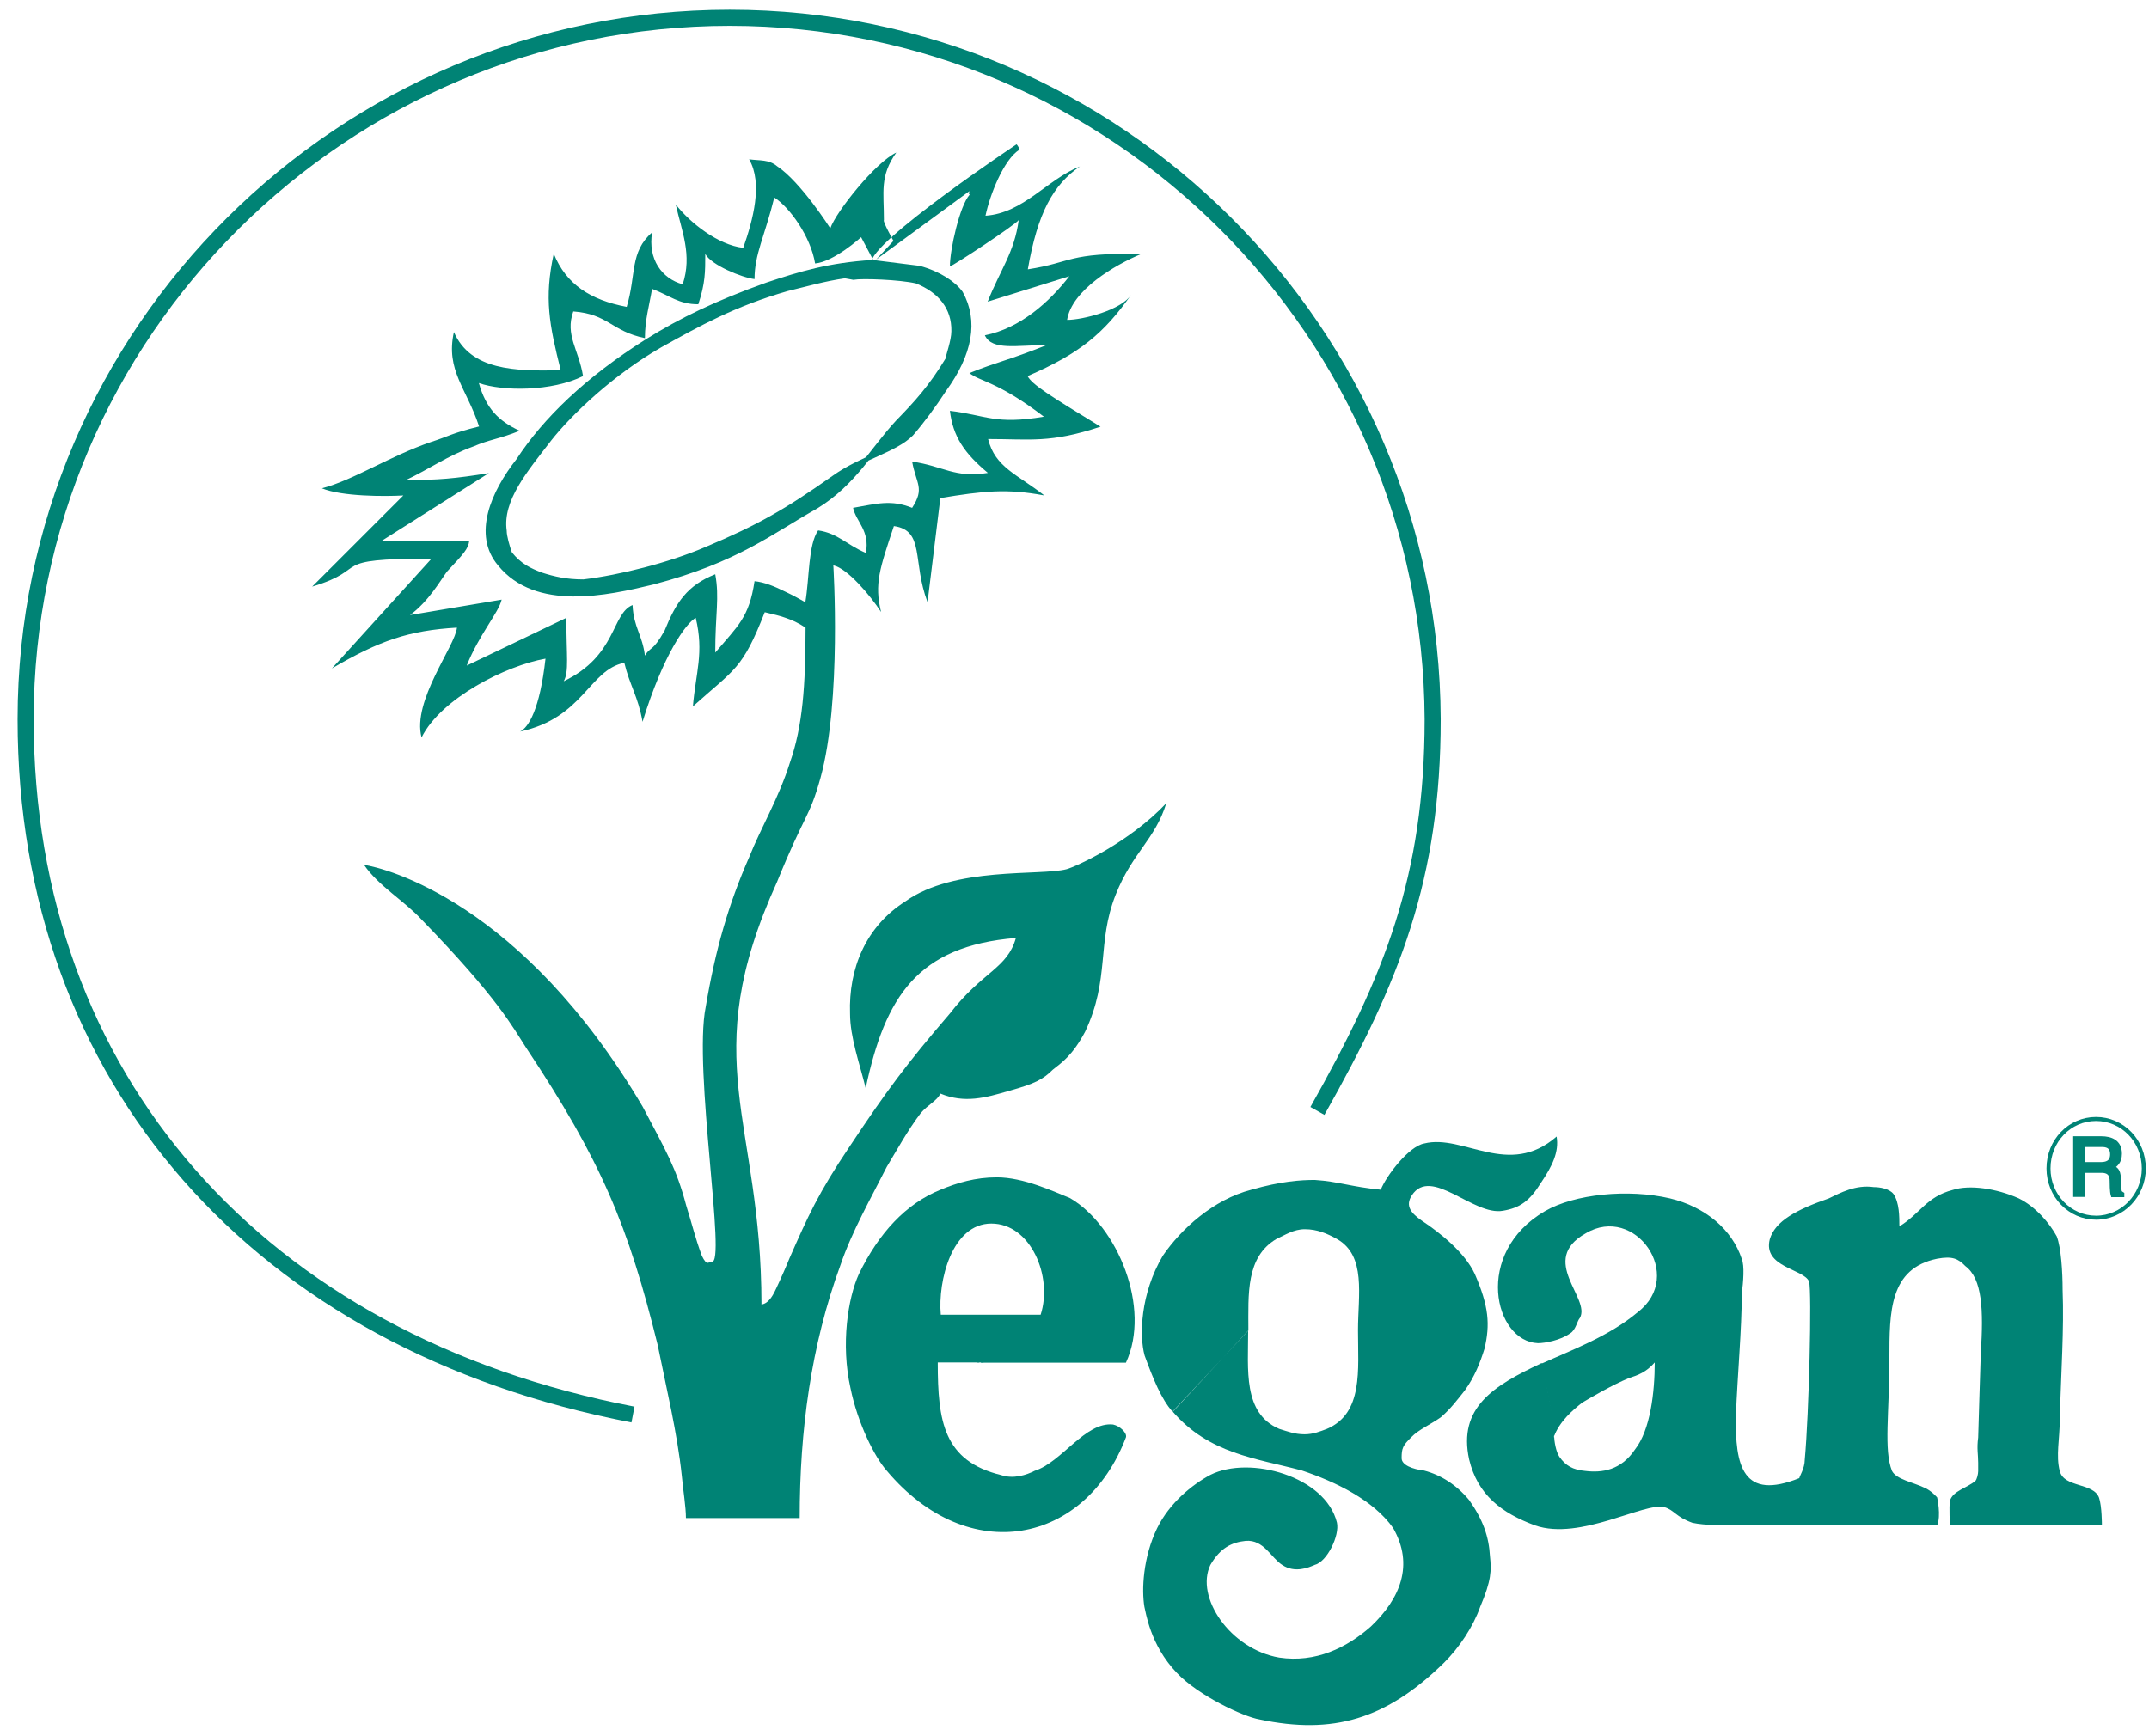<?xml version="1.0" encoding="utf-8"?>
<!-- Generator: Adobe Illustrator 24.1.3, SVG Export Plug-In . SVG Version: 6.00 Build 0)  -->
<svg version="1.1" id="Layer_1" xmlns="http://www.w3.org/2000/svg" xmlns:xlink="http://www.w3.org/1999/xlink" x="0px" y="0px"
	 viewBox="0 0 99 80" style="enable-background:new 0 0 99 80;" xml:space="preserve">
<style type="text/css">
	.st0{clip-path:url(#SVGID_2_);fill-rule:evenodd;clip-rule:evenodd;fill:#008375;}
	.st1{clip-path:url(#SVGID_2_);fill:none;stroke:#008375;stroke-width:0.185;stroke-miterlimit:10;}
	.st2{clip-path:url(#SVGID_2_);fill:none;stroke:#008375;stroke-width:0.741;stroke-miterlimit:10;}
	.st3{clip-path:url(#SVGID_2_);fill:none;stroke:#000000;stroke-width:0.04;stroke-miterlimit:10;}
</style>
<g>
	<defs>
		<rect id="SVGID_1_" x="-9.89" y="-13.34" width="122.36" height="113.39"/>
	</defs>
	<clipPath id="SVGID_2_">
		<use xlink:href="#SVGID_1_"  style="overflow:visible;"/>
	</clipPath>
	<path class="st0" d="M96.62,53.95h0.19c0.41,0,0.47,0.25,0.47,0.47c0,0.09,0,0.49,0.05,0.65h0.44v-0.05
		c-0.12-0.07-0.13-0.12-0.13-0.27l-0.03-0.47c-0.01-0.37-0.16-0.44-0.31-0.49c0.16-0.11,0.36-0.24,0.36-0.63
		c0-0.56-0.43-0.71-0.85-0.71h-0.19v0.31h0.2c0.19,0,0.48,0.03,0.48,0.43c0,0.39-0.28,0.45-0.53,0.45h-0.15V53.95z M95.94,53.95
		h0.68v-0.31h-0.68v-0.88h0.68v-0.31h-1.03v2.61h0.35V53.95z"/>
	<path class="st1" d="M95.94,53.95h0.87c0.41,0,0.47,0.25,0.47,0.47c0,0.09,0,0.49,0.05,0.65h0.44v-0.05
		c-0.12-0.07-0.13-0.12-0.13-0.27l-0.03-0.47c-0.01-0.37-0.16-0.44-0.31-0.49c0.16-0.11,0.36-0.24,0.36-0.63
		c0-0.56-0.43-0.71-0.85-0.71h-1.21v2.61h0.35V53.95z M95.94,52.76h0.88c0.19,0,0.48,0.03,0.48,0.43c0,0.39-0.28,0.45-0.53,0.45
		h-0.83V52.76z"/>
	<path class="st0" d="M70.98,62.85c1.41-0.64,3.16-1.28,4.47-2.39c2.2-1.68-0.13-4.99-2.4-3.63c-2.2,1.24,0.25,2.99-0.27,3.9
		c-0.12,0.12-0.19,0.57-0.45,0.71c-0.44,0.32-1.16,0.45-1.48,0.45c-2.01-0.07-2.99-4.15,0.32-6.08c1.36-0.79,3.83-1.04,5.76-0.59
		c1.63,0.39,2.86,1.43,3.31,2.79c0.13,0.32,0.07,1.04,0,1.61c0,1.63-0.2,3.76-0.27,5.58c-0.05,2.39,0.33,3.95,2.92,2.91
		c0-0.07,0.25-0.45,0.25-0.84c0.2-2.13,0.33-7.76,0.2-8.22c-0.25-0.59-2.14-0.65-1.81-1.95c0.25-0.84,1.23-1.36,2.72-1.88
		c0.52-0.25,1.23-0.64,2.07-0.52c0.27,0,0.72,0.07,0.91,0.32c0.27,0.4,0.27,1.04,0.27,1.49c0.97-0.59,1.23-1.36,2.46-1.68
		c0.77-0.25,2.01-0.07,3.04,0.39c0.79,0.39,1.43,1.16,1.75,1.75c0.2,0.52,0.27,1.63,0.27,2.47c0.07,1.81-0.07,3.75-0.13,5.95
		c0,0.91-0.19,1.69,0,2.4c0.2,0.77,1.56,0.52,1.81,1.23c0.13,0.39,0.13,1.24,0.13,1.24h-7c0,0-0.05-0.79,0-1.11
		c0.13-0.45,0.79-0.59,1.17-0.91c0.07-0.07,0.13-0.32,0.13-0.45v-0.39c0-0.39-0.07-0.65,0-1.16c0.05-1.49,0.05-1.88,0.12-3.89
		c0.13-2,0.07-3.43-0.71-4.01C90.21,58,89.95,57.87,89.24,58c-2.2,0.45-2.2,2.45-2.2,4.6c0,2.52-0.27,4.2,0.12,5.18
		c0.2,0.39,0.97,0.52,1.49,0.77c0.32,0.13,0.59,0.45,0.59,0.45s0.19,0.84,0,1.29c-3.31,0-6.22-0.05-7.84,0c-2.2,0-2.84,0-3.43-0.12
		c-0.77-0.27-0.84-0.59-1.29-0.72c-0.91-0.25-3.89,1.56-5.96,0.84c-1.55-0.57-2.65-1.41-3.04-3.04c-0.52-2.39,1.12-3.4,3.32-4.43
		c0,0,0.69,3,0.56,3.44c0.28-0.79,0.93-1.31,1.33-1.63c0.41-0.24,1.37-0.81,2.15-1.13c0.41-0.13,0.8-0.27,1.19-0.72
		c0,1.36-0.2,3.11-0.91,4.01c-0.65,0.97-1.53,1.08-2.28,0.99c-0.59-0.05-0.92-0.25-1.2-0.65c-0.16-0.23-0.24-0.71-0.25-1
		L70.98,62.85z"/>
	<path class="st0" d="M46.83,6.65c0.07,0.07,0.13,0.19,0.13,0.25c-0.72,0.45-1.36,2.08-1.56,3.04c1.75-0.12,2.85-1.68,4.35-2.27
		c-1.24,0.85-1.95,2.15-2.4,4.74c2.07-0.32,1.81-0.77,5.23-0.71c-1.23,0.51-3.21,1.68-3.42,3.04c0.71,0,2.51-0.45,2.96-1.17
		c-1.28,1.81-2.38,2.72-4.78,3.76c0.2,0.39,1.04,0.91,3.36,2.33c-2.32,0.77-3.23,0.57-5.18,0.57c0.32,1.31,1.36,1.63,2.59,2.6
		c-1.75-0.33-2.84-0.2-4.79,0.12l-0.59,4.8c-0.71-1.88-0.12-3.31-1.55-3.51c-0.65,1.95-0.91,2.67-0.59,3.96
		c-0.52-0.79-1.55-2.01-2.2-2.15c0,0,0.39,6.23-0.59,9.79c-0.52,1.87-0.71,1.61-2,4.79c-3.76,8.27-0.72,10.92-0.72,19.48
		c0.45-0.07,0.65-0.71,0.84-1.09c0.27-0.59,0.45-1.04,0.45-1.04c0.85-1.93,1.31-2.98,2.79-5.18c1.68-2.53,2.59-3.76,4.6-6.1
		c1.49-1.93,2.65-2.07,3.04-3.48c-4.54,0.37-6.02,2.71-6.92,6.92c-0.27-1.11-0.72-2.33-0.72-3.44c-0.07-2.07,0.72-4,2.54-5.16
		c2.27-1.63,6.22-1.17,7.44-1.49c0.45-0.13,2.89-1.23,4.59-3.04c-0.52,1.68-1.56,2.27-2.33,4.21c-0.89,2.24-0.25,3.87-1.41,6.32
		c-0.59,1.11-1.09,1.43-1.49,1.75c-0.45,0.45-0.84,0.65-2,0.97c-1.11,0.33-2.07,0.59-3.18,0.13c-0.13,0.32-0.59,0.52-0.91,0.91
		c-0.59,0.77-1.16,1.81-1.56,2.47c-0.71,1.41-1.61,2.98-2.13,4.52c-1.36,3.7-1.88,7.64-1.88,11.66h-5.24c0-0.51-0.13-1.29-0.19-1.94
		c-0.2-1.95-0.72-4.08-1.11-6.03c-1.36-5.51-2.59-8.48-6.08-13.73c-0.59-0.91-1.29-2.27-4.8-5.88c-0.77-0.84-2-1.56-2.65-2.52
		C17.75,40,24.04,41.56,29.61,51c1.09,2.07,1.55,2.84,2,4.54c0.32,1.03,0.39,1.41,0.72,2.32c0.25,0.52,0.32,0.27,0.45,0.27
		c0.71,0.25-0.85-8.87-0.27-11.73c0.45-2.65,1.04-4.71,2.01-6.92c0.51-1.29,1.36-2.71,1.87-4.34c0.59-1.68,0.72-3.56,0.72-6.22
		c-0.35-0.23-0.63-0.35-0.89-0.44c-0.29-0.11-0.59-0.17-0.99-0.27c-1.04,2.65-1.36,2.59-3.31,4.34c0.13-1.56,0.52-2.47,0.13-4.08
		c-0.45,0.25-1.49,1.68-2.45,4.79c-0.2-1.16-0.59-1.68-0.84-2.72c-1.63,0.33-1.88,2.54-4.8,3.17c0.39-0.19,0.91-1.03,1.17-3.36
		c-1.81,0.32-4.8,1.81-5.71,3.63c-0.45-1.68,1.56-4.22,1.63-5.06c-2.2,0.13-3.56,0.59-5.76,1.88l4.59-5.06
		c-4.92,0-2.72,0.45-5.5,1.29l4.2-4.2c-0.84,0.05-2.84,0.05-3.75-0.33c1.48-0.39,3.11-1.48,5.04-2.14c0.79-0.25,0.91-0.39,2.2-0.71
		c-0.57-1.75-1.55-2.59-1.16-4.35c0.77,1.76,2.79,1.81,4.92,1.76c-0.52-2.08-0.77-3.31-0.32-5.37c0.57,1.41,1.68,2.13,3.36,2.45
		c0.45-1.49,0.13-2.52,1.17-3.43c-0.2,1.23,0.45,2.13,1.41,2.39c0.45-1.36-0.05-2.45-0.32-3.68c0.65,0.84,1.95,1.87,3.11,2
		c0.45-1.29,0.91-2.97,0.27-4.08c0.51,0.07,0.91,0,1.29,0.32c1.09,0.72,2.45,2.86,2.45,2.86c0.27-0.77,2.08-3.04,3.04-3.49
		c-0.77,1.09-0.57,1.81-0.57,3.11c-0.07,0.05,0.44,0.96,0.44,0.96l-0.89,0.96l-0.6-1.13c0,0-1.24,1.13-2.12,1.21
		c-0.2-1.23-1.17-2.59-1.88-3.04c-0.45,1.82-0.91,2.6-0.91,3.76c-0.59-0.07-2-0.65-2.27-1.16c0,0.84,0,1.35-0.32,2.32
		c-0.91,0-1.29-0.39-2.13-0.71c-0.13,0.77-0.33,1.43-0.33,2.27c-1.55-0.32-1.68-1.11-3.3-1.23c-0.39,1.09,0.25,1.75,0.45,2.98
		c-1.43,0.71-3.69,0.71-4.8,0.32c0.33,1.17,0.91,1.75,1.88,2.2c-0.97,0.39-1.36,0.39-2.13,0.72c-1.23,0.45-2.01,1.03-3.11,1.55
		c1.49,0,2.27-0.07,3.82-0.32l-4.92,3.11h4.02c-0.05,0.39-0.25,0.59-1.03,1.43c-0.33,0.45-0.84,1.36-1.7,2l4.22-0.71
		c-0.13,0.59-1.04,1.61-1.61,3.04l4.59-2.2c0,1.75,0.13,2.47-0.12,2.92c2.45-1.17,2.2-3.12,3.17-3.51c0.05,1.04,0.45,1.36,0.57,2.33
		c0.27-0.45,0.33-0.13,0.91-1.16c0.52-1.29,1.04-2.08,2.33-2.59c0.2,1.09,0,1.8,0,3.61c1.04-1.23,1.56-1.61,1.81-3.29
		c0.44,0.04,0.93,0.24,1.43,0.49c0.32,0.15,0.63,0.32,0.91,0.48c0.19-1.11,0.13-2.65,0.59-3.31c0.91,0.13,1.29,0.65,2.2,1.04
		c0.19-1.04-0.45-1.43-0.59-2.08c1.09-0.19,1.75-0.39,2.72,0c0.59-0.91,0.19-1.09,0-2.13c1.43,0.2,1.95,0.77,3.49,0.52
		c-1.09-0.91-1.61-1.68-1.75-2.86c1.68,0.2,2.07,0.65,4.33,0.27c-2.13-1.63-2.98-1.63-3.43-2.01c1.29-0.52,1.75-0.57,3.56-1.29
		c-1.36,0-2.52,0.27-2.85-0.45c1.63-0.32,2.99-1.55,3.89-2.72l-3.76,1.17c0.59-1.49,1.23-2.27,1.43-3.76
		c-0.13,0.2-3.04,2.13-3.17,2.13c0-0.77,0.45-2.79,0.91-3.3c-0.13-0.13,0.09-0.15-0.03-0.15l-4.51,3.31
		C40.03,11.18,46.83,6.65,46.83,6.65"/>
	<path class="st2" d="M29.16,65.18C11.94,61.87,1.18,49.71,1.18,33.14c0-17.82,14.63-32.32,32.44-32.32
		c17.81,0,32.31,14.5,32.38,32.32c0,7.31-1.88,11.97-5.31,18.05"/>
	<path class="st0" d="M57.52,61.3H57.5c0,1.81-0.25,3.82,1.43,4.54c0.39,0.12,0.72,0.25,1.17,0.25c0.39,0,0.71-0.13,1.03-0.25
		c1.68-0.72,1.43-2.72,1.43-4.54c0-1.63,0.39-3.44-0.97-4.21c-0.45-0.25-0.91-0.45-1.48-0.45c-0.52,0-0.91,0.27-1.31,0.45
		c-1.41,0.84-1.29,2.53-1.29,4.21l-3.48,3.75h-0.01c-0.52-0.57-0.91-1.55-1.29-2.59c-0.25-0.91-0.2-2.84,0.84-4.6
		c0.84-1.23,2.33-2.59,4.08-3.04c1.36-0.39,2.27-0.45,2.92-0.45c1.09,0.07,1.68,0.32,3.04,0.45c0.25-0.64,1.29-2,2-2.13
		c1.81-0.45,3.89,1.61,6.1-0.32c0.12,0.71-0.2,1.36-0.72,2.13c-0.52,0.84-0.97,1.16-1.75,1.29c-1.36,0.25-3.31-2.07-4.2-0.71
		c-0.33,0.51,0,0.84,0.45,1.16c0.89,0.59,2,1.49,2.45,2.46c0.65,1.49,0.71,2.33,0.45,3.44c-0.2,0.64-0.45,1.29-0.91,1.93
		c-0.32,0.4-0.65,0.85-1.11,1.24c-0.45,0.32-1.03,0.57-1.35,0.91c-0.4,0.39-0.45,0.52-0.45,0.97c0,0.32,0.51,0.51,1.03,0.57
		c0.77,0.2,1.49,0.65,2.08,1.36c0.64,0.91,0.91,1.68,0.96,2.59c0.07,0.65,0.07,1.11-0.45,2.33c-0.32,0.91-0.96,1.88-1.68,2.59
		c-2.66,2.6-5.11,3.31-8.48,2.6c-0.77-0.13-2.84-1.11-3.82-2.15c-1.24-1.29-1.43-2.84-1.49-3.04c-0.13-0.77-0.07-2.27,0.59-3.63
		c0.57-1.16,1.61-2,2.45-2.45c1.81-0.91,5.31,0.07,5.83,2.2c0.13,0.59-0.45,1.81-1.03,1.95c-0.27,0.12-0.91,0.39-1.49,0
		c-0.52-0.33-0.84-1.17-1.68-1.11c-0.65,0.07-1.17,0.32-1.63,1.11c-0.71,1.48,0.91,3.88,3.17,4.27c1.68,0.25,3.11-0.45,4.22-1.43
		c1.36-1.29,2-2.84,1.03-4.54c-0.91-1.29-2.65-2.13-4.2-2.65c-2.13-0.57-4.28-0.77-5.96-2.72L57.52,61.3z"/>
	<path class="st0" d="M45.03,60.58h2.91c0.57-1.75-0.45-4.2-2.27-4.2s-2.47,2.65-2.33,4.2H45.03l0.08,2.2h0.01H43.2
		c0,2.72,0.27,4.54,2.92,5.19c0.57,0.19,1.16,0,1.55-0.2c1.24-0.39,2.33-2.27,3.61-2.13c0.32,0.07,0.65,0.39,0.59,0.59
		c-1.87,4.92-7.24,6.02-11.01,1.55c-0.57-0.64-1.35-2.2-1.68-3.82c-0.45-2.01-0.12-4.15,0.39-5.26c0.91-1.87,2.15-3.23,3.76-3.88
		c0.77-0.32,1.61-0.57,2.59-0.57c1.23,0,2.59,0.64,3.38,0.96c2.19,1.29,3.74,5.06,2.57,7.58h-6.68L45.03,60.58z"/>
	<path class="st0" d="M41.35,19.44c-1.21,1.31-2,2.84-3.75,3.91c-2.07,1.16-3.63,2.47-7.51,3.49c-2.15,0.52-5.38,1.23-7.07-0.84
		c-1.16-1.36-0.32-3.3,0.85-4.79c1.23-1.88,3.17-3.76,5.95-5.51c1.56-0.97,3.17-1.75,5.51-2.59c1.56-0.52,2.86-0.91,4.86-1.04
		l2.16,0.27c0.91,0.25,1.6,0.71,1.92,1.16c0.71,1.29,0.45,2.79-0.77,4.47c-0.47,0.72-1,1.44-1.51,2.03c-0.75,0.76-2.31,1.09-3.58,2
		c-2.2,1.55-3.43,2.26-5.9,3.3c-1.68,0.72-3.95,1.29-5.63,1.49c-0.79,0-1.36-0.13-1.95-0.32c-0.52-0.2-0.97-0.4-1.43-0.97
		c-0.12-0.33-0.25-0.79-0.25-1.04c-0.2-1.43,0.97-2.79,2.07-4.22c0.91-1.16,2.86-3.04,5.12-4.33c1.75-0.97,3.36-1.88,5.83-2.59
		c0.84-0.2,1.68-0.45,2.65-0.59l0.39,0.07c0.39-0.07,2.14-0.01,2.91,0.17c1.08,0.43,1.72,1.21,1.7,2.29c0,0.45-0.27,1.16-0.27,1.29
		C42.87,17.84,42.2,18.57,41.35,19.44"/>
	<path class="st1" d="M41.35,19.44c-1.21,1.31-2,2.84-3.75,3.91c-2.07,1.16-3.63,2.47-7.51,3.49c-2.15,0.52-5.38,1.23-7.07-0.84
		c-1.16-1.36-0.32-3.3,0.85-4.79c1.23-1.88,3.17-3.76,5.95-5.51c1.56-0.97,3.17-1.75,5.51-2.59c1.56-0.52,2.86-0.91,4.86-1.04
		l2.16,0.27c0.91,0.25,1.6,0.71,1.92,1.16c0.71,1.29,0.45,2.79-0.77,4.47c-0.47,0.72-1,1.44-1.51,2.03c-0.75,0.76-2.31,1.09-3.58,2
		c-2.2,1.55-3.43,2.26-5.9,3.3c-1.68,0.72-3.95,1.29-5.63,1.49c-0.79,0-1.36-0.13-1.95-0.32c-0.52-0.2-0.97-0.4-1.43-0.97
		c-0.12-0.33-0.25-0.79-0.25-1.04c-0.2-1.43,0.97-2.79,2.07-4.22c0.91-1.16,2.86-3.04,5.12-4.33c1.75-0.97,3.36-1.88,5.83-2.59
		c0.84-0.2,1.68-0.45,2.65-0.59l0.39,0.07c0.39-0.07,2.14-0.01,2.91,0.17c1.08,0.43,1.72,1.21,1.7,2.29c0,0.45-0.27,1.16-0.27,1.29
		C42.87,17.84,42.2,18.57,41.35,19.44z"/>
	<line class="st3" x1="42.23" y1="12.97" x2="42.22" y2="12.97"/>
	<path class="st1" d="M94.37,53.84c0-1.27,0.97-2.28,2.19-2.28s2.2,1.01,2.2,2.28c0,1.25-0.99,2.27-2.2,2.27S94.37,55.1,94.37,53.84
		"/>
	<rect x="44.99" y="60.6" class="st0" width="0.32" height="2.18"/>
	<path class="st0" d="M70.93,62.86l0.12-0.05c0,0,0.6,3.05,0.6,3.07c0,0.02-0.07,0.35-0.1,0.44C71.35,65.81,70.93,62.86,70.93,62.86
		"/>
</g>
</svg>
